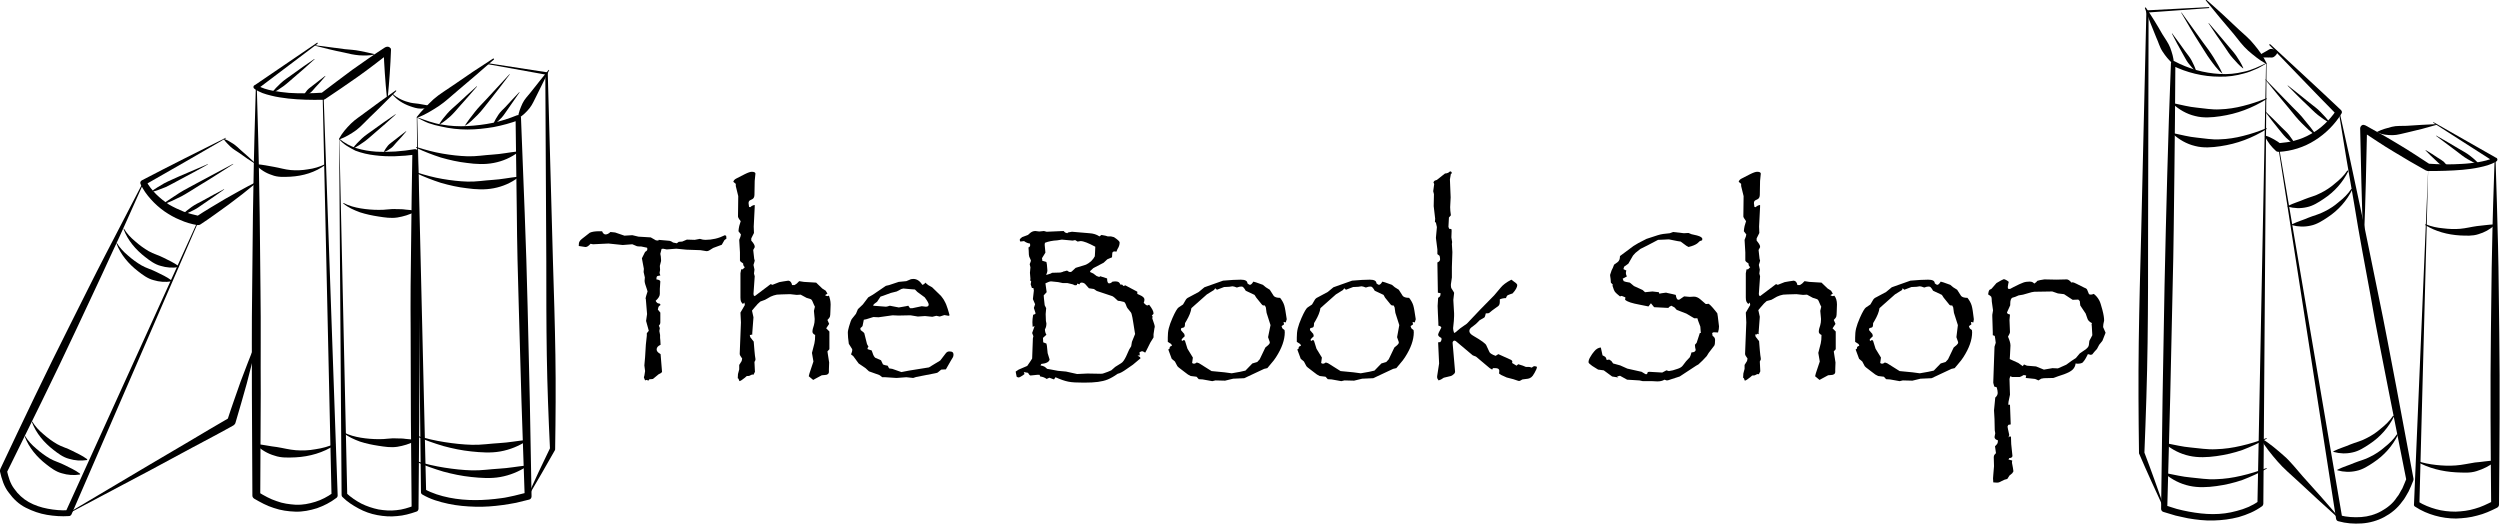 <?xml version="1.0" encoding="UTF-8"?>
<!-- Generator: Adobe Illustrator 25.1.0, SVG Export Plug-In . SVG Version: 6.00 Build 0)  -->
<svg xmlns="http://www.w3.org/2000/svg" xmlns:xlink="http://www.w3.org/1999/xlink" version="1.1" id="Layer_1" x="0px" y="0px" viewBox="0 0 1017.3 213.1" style="enable-background:new 0 0 1017.3 213.1;" xml:space="preserve">
<style type="text/css">
	.st0{fill:none;stroke:#000000;stroke-width:0.3;}
</style>
<g>
	<g>
		<g>
			<g>
				<g>
					<path d="M295.6,97.1l-0.8,0.6l-1.1,1.9l-3.5,1.3l-1.6,1c-0.3,0.2-0.7,0.3-1,0.3h-0.1l-2.5-0.4l-5.7-0.2l-4.1-0.4l-3.9,0.3       l-1.5-0.3l-0.6,0.1l-0.5,2l0.2,1.1l0.1,1.4v0.4l-0.5,2l0.1,1.6l-0.2,1.3l0.3,1c-0.7,0.1-1.1,0.2-1.3,0.3       c-0.2,0.2-0.3,0.6-0.3,1.3c1,0.1,1.5,0.4,1.6,0.8l-0.2,3.1v2c0,0.9-0.6,1.8-1.7,2.8c0.1,0.3,0.3,0.5,0.4,0.6       c0.1,0.2,0.3,0.3,0.5,0.4s0.5,0.1,0.8,0.2l0.3,0.5c-0.4,0.2-0.6,0.5-0.8,0.7c-0.1,0.2-0.2,0.6-0.3,1.2l1,1.2v2.1v1.9       c0,0.5-0.2,0.9-0.6,1.3l0.4,1l-0.2,1.2l0.3,1.6l0,1.2l0.1,1l0.1,1.8c-1.1,0.5-1.6,1.1-1.6,1.9c0,0.7,0.5,1.3,1.6,1.9l0.6,7.3       l-0.6,0.5l-0.8,0.4l-2.3,1.9l-0.8,0.1h-0.6l-0.5,0.6c-0.3-0.2-0.6-0.3-0.8-0.3l-0.5,0.2l-0.5-1.2c0.1-0.2,0.1-0.3,0.1-0.4       s0-0.2,0.1-0.3l0.3-1.9l-0.3-2.3l0.3-3.4l0.3-5l0.4-3.7v-1l0.8-1l-1.1-4l0.4-2.8l-0.3-3.6l-0.2-2.5l-0.1-0.1       c0-0.5,0.3-1.5,0.8-3l-0.3-1c-0.6-1.6-0.9-2.7-0.9-3.3v-0.1l0.1-1.3l-0.5-2.2l0.1-1.3l-0.6-3.2l-0.2-1.1l1.3-2.6       c0.6-0.3,0.9-0.7,0.9-1s0-0.5-0.1-0.7l-2.4-0.5h-0.8l-0.9-0.1l-1.9-0.8l-3.9,0.3l-5.8-0.6l-6.3,0.3l-1-0.2       c-0.7,0.8-1.4,1.3-1.9,1.3h-0.3l-1.3-0.2l-1.3-0.2c0-0.9,0.1-1.5,0.3-1.8c0.2-0.4,0.5-0.7,1-1.1l3.2-2.5       c0.9-0.4,2.1-0.6,3.8-0.6h1.2c0.3,0.8,0.8,1.3,1.4,1.3s1.3-0.3,2-1l1.9,0.2l3.8,1.3l3.2-0.2l2.5,0.6l5,0.3l2.1,1.2l1,0.1       l0.1-0.3l1.1,0.1c1.8,0.1,2.9,0.3,3.4,0.3c0.4,0.1,0.9,0.3,1.4,0.7l1.5,0.3l0.8-0.6l1.4-0.1l1.9-0.8l3.2,0.1l2.1-0.4       c0.9,0.3,1.6,0.4,2.2,0.4c2.8,0,5.4-0.6,8-1.9l0.5,0.3L295.6,97.1z"></path>
					<path d="M338,123.9l-0.1,2.9c0,1.1-0.1,1.8-0.2,2.1c-0.1,0.3-0.4,0.7-1,1.3l0.7,1.6l-1.2,1.8l1.3,1.3v7.2l-0.8,0.9l0.2,1.3       l0.5,3.2l-0.1,2.8v1c0,0.8-0.6,1.3-1.7,1.3l-1.2,0.1l-2.6,1.4l-0.9,0.5l-1.8-1.5l0.3-1.2l1.6-4.8l-0.6-3.5l1-3.9       c0.2-0.8,0.3-2,0.3-3.4c-0.7-0.3-1.1-0.8-1.1-1.3c0-0.7,0.2-1.6,0.6-2.7c0.2-0.7,0.3-1.5,0.3-2.3v-0.3l-0.3-3.2l0.4-1.7       l-0.4-0.8l-0.6-1.4c-0.2-0.5-0.5-0.8-0.8-0.9l-1.6-0.5l-2.4-1.3l-1.6,0.1l-2.7-0.3l-3.5,0.1l-1.9,0.1c-0.9,0.2-1.7,0.4-2.5,0.8       l-2.3,1.3l-1.9,0.7l-1.1,1l-1.4,1.6l-0.9,1.1l0.6,2.7l-0.5,6.6l0.1,0.5L306,136l-0.3,0.3h-0.6l0.2,0.9l1.3,1.7       c0.1,0,0.1,0,0.1,0.1l0.3,3.7l0.2,2l0.2,1.3v0.5l-0.4,0.8l0.2,4l-0.6,1.2l-0.4-0.1l-0.4,0.1l-0.8,0.4c-0.2,0.1-0.5,0.1-1.1,0.1       l-0.8,0.7c-1,0.8-1.7,1.3-2.2,1.4l-0.4-1l-0.3-0.2l0.1-1.7l0.5-1.9v-1.8l1-1.6l0.2-1c-0.7-0.9-1-1.5-1-1.9l0.5-12.8l-0.2-4       l1.8-3.1l-0.2-1l-0.6,0.6c-0.4-0.4-0.7-0.8-0.8-1.1c-0.1-0.3-0.2-0.8-0.2-1.5v-9.9l0.3-1.6h0.6l0.9-0.9       c-0.5-0.3-0.7-0.8-0.7-1.5c-0.7-0.4-1.2-0.8-1.3-1.2v-3.3l-0.3-5.1l0.5-1.3l0.2-0.9l-1-1.3l0.1-1l0.2-1.1l0.3-1l0.3-1       c-0.8-1-1.1-1.6-1.1-1.9l0.1-8.3l-1-4.1v-0.9l-1-0.8c0.1-0.5,0.5-1,1.1-1.3l3.5-1.8c1.4-0.7,2.3-1,2.9-1c0.9,0,1.4,0.2,1.5,0.7       l-0.3,3l-0.1,5.6c0,0.9-0.3,1.5-0.8,1.8l-1,0.5c-0.4,0.2-0.6,0.6-0.6,1.2c0,0.1,0.1,0.6,0.2,1.5l0.5,0.1       c0.5-0.5,1.1-0.8,1.8-0.9v0.8l-0.4,8l0.1,2.6l-1.1,2.2v0.9c1,1.1,1.4,1.9,1.4,2.4v0.3l-0.6,1.1v0.1l0.4,3.6l0.2,0.5l-0.1,0.6       l-0.4,1.3l0.4,1.9l-0.2,1.6l0.3,1.1l-0.5,7.2l0.1,0.6l0.4,0.3l6.5-4.9l0.7,0.3l2.8-1.1l1.7-0.3l2-0.3c0.8,0.1,1.3,0.7,1.5,1.8       h1l0.9-0.6l1-1l1.9,0.3l5,0.3l2.5,2.4l1.4,0.9l0.7,1.2l-1,0.6c0.5,0.3,0.8,0.4,1,0.4l0.6-0.2C337.6,121.1,338,122.4,338,123.9z       "></path>
					<path d="M388,144.3c0,0.4-0.1,0.7-0.2,1l-0.9,1.5l-2,3.5l-1.9,0.1l-1.2,1c-0.3,0.3-0.7,0.4-1.3,0.5l-7.7,1.5l-1.2,0.4l-2.8-0.3       l-4,0.3l-4.5-0.3h-1.3c-0.6-0.5-1-0.8-1.2-0.9l-4.2-1.5l-1.4-1.3l-2.8-1.9l-2.2-3l-0.9-0.7c0.3-0.7,0.5-1.3,0.5-1.9       c0-0.2-0.1-0.4-0.2-0.5l-1.2-1.9l-0.3-2.5l-0.1-2c0-0.7,0.2-1.5,0.5-2.6c0.5-1.7,0.9-2.8,1.2-3.1l1.6-2l0.8-1.9l2-1.9l2.2-2.9       l1.9-1.1l2.8-1.9l1.9-1.3l0.6-0.4l1.3-0.3l3.9-1.3l3.1-0.3l1.9-0.8l0.9-0.1c1.5,0,2.7,0.8,3.7,2.4c0.5-0.1,1-0.4,1.2-0.9l1.2,1       l1.6,0.9l3.6,3.5c0.5,0.6,0.8,1.1,1.1,1.5c0.2,0.4,0.5,0.9,0.7,1.3c0.2,0.5,0.5,1,0.6,1.5c0.2,0.5,0.5,1.4,0.8,2.5l0.3,1.1       l-0.4,0.2l-1.7-0.3l-1.9,0.6l-1.4-0.3l-1.6,0.4l-3-0.3l-2.9,0.2l-3-0.5l-4.9,0.1l-2.4-0.1l-5.7,0.8l-2.1-0.1l-2.9,0.9l-1,0.2       l-0.2,1c-0.1,0.7-0.2,1.2-0.3,1.5c-0.1,0.3-0.5,0.6-0.9,0.9l0.1,0.8c1,0.7,1.5,1.2,1.5,1.3l1.1,4.4l0.6,1.1       c-0.3,0.3-0.4,0.5-0.4,0.8c0,0.1,0.1,0.1,0.1,0.2l1.6,0.5l0.4,1.1c0.3,1,0.7,1.6,1.1,1.9l2.3,1l0.8,1.7       c0.4,0.2,1.1,0.4,1.9,0.5l0.6,1.1l1.3,0.2l3.7,1.3l3.1-0.6l8.1-1.3l1.8-1.1l2.8-1.7l2.3-3c0.4-0.5,0.9-0.7,1.4-0.7       C387.5,143,388,143.4,388,144.3z M377.9,123.9c0-0.5-0.5-1.4-1.6-2.9l-3-2.2l-1-1l-1.4-0.1l-3.3-0.3l-0.8,0.2l-1.9,1l-2.4,0.6       l-3,1.1l-1.2,0.4l-1.4,2.1c-0.9,0.6-1.3,1-1.4,1.1l-0.2,0.5l5.2,0.4l0.6-0.1l1-0.3l1,0.2l2.6,0.5h0.1l2.9-0.5l0.9-0.2l0.7,1h1       l3.8-0.8l1.6,0.2C377.6,124.8,377.9,124.5,377.9,123.9z"></path>
					<path d="M469.9,133c0,0.2,0,0.3-0.1,0.3l-0.4,2.7v1.3l-1.3,2.1l-1.6,3.2l-0.5,0.9c-0.6-0.4-1.1-0.6-1.3-0.6l-1,0.4l0.1,1.3       l-0.9,0.1l1,0.6l0.2,0.5l-3.1,2.6l-2.6,1.8c-1.4,1-2.6,1.7-3.6,1.9c-1.4,1-2.8,1.8-4,2.3c-1.2,0.5-2.6,0.8-4,1       c-1.4,0.2-3.4,0.3-5.7,0.3c-2.9,0-5-0.1-6.4-0.4c-1.5-0.3-3.2-0.9-5.2-1.8l-0.6,0.9l-1.9-0.7l-1.1,0.5c-0.8-0.6-1.7-0.9-2.6-1       l-0.3-0.7h-0.3h-0.5l-2.9,0.3c-0.3-0.1-0.6-0.4-1-1.1l-1.7-0.3l0.3,0.8l-0.8,0.6c-0.8,0.5-1.3,0.8-1.5,0.8       c-0.3,0-0.6-0.1-0.9-0.3l-0.3-1.5l-0.1-0.6l1.2-0.8l3.5-1.5l1.3-1.9l0.7-1.1l0.3-8.2l0.2-0.9l-0.5-1.3l1-2.8l-0.8,0.3l-0.1-1.9       c0-0.8,0.1-1.8,0.3-3l0.8-0.3l0.2-0.3l-0.7-2.2l0.5-1.5l-0.9-2.1l0.4-3.5l-0.2-1h-0.6l-0.5-1.5l0.2-1.2l-0.4-0.4l0.1-0.6       l-0.2-2.5l0.2-2.2l-0.3-1.3l0.3-0.8l0.2-0.6l-0.2-0.6c-0.2-0.4-0.4-0.8-0.5-1.1s-0.2-1.1-0.2-2.4l-0.1-1.3       c0.5-0.2,0.7-0.5,0.7-1l-0.1-0.6c-0.8-0.1-1.6-0.4-2.4-1l-1.5,0.2l-0.2-0.4H415v-0.6l0.9-0.8l2.4-0.9l0.9-0.8       c0.6-0.5,1.3-0.8,2.1-0.8l1.6,0.2l1.9-0.2l1.1,0.3l6.9-0.3l0.6,0.6l0.9,0.3l0.3-0.3l1.6-0.3l3.5,0.3l3.6,0.3       c1.6,0.1,2.9,0.5,4.1,1.3l0.8-0.6l1.6,0.3l1,0.3h1.3l1.2,0.3c1.5,1,2.3,1.7,2.3,2.2c0,0.9-0.3,1.8-0.9,2.7l-0.4,1l-0.7-0.1       c-0.7,0-1,0.3-1,0.9l-0.1,1.5l-1.9,0.8l-1.5,1.4l-4.2,2.2l-1.3,1.2v0.4l1.3,0.6l1.3,1l1.1,0.4l0.4-0.3l2.8,0.9       c0,1.4,0.3,2,0.8,2s0.9-0.2,1.4-0.7l1.1-0.1c0.6,0,1.1,0.1,1.4,0.3c0.3,0.2,0.5,0.5,0.7,1h0.7l0.6,0.6l0.7-0.3l4.9,2.6v0.9       l0.9,0.4c1.4,0.6,2,1.2,2,1.9c0,0.4-0.1,0.9-0.3,1.3c0.7,0.8,1.2,1.1,1.5,1.1l0.7-0.3c1.2,1.5,1.8,2.7,1.8,3.5       c0,0.2-0.2,0.5-0.7,0.9l0.3,0.3l-0.1,0.9C469.3,131,469.9,132.2,469.9,133z M461.9,135.9l-0.1-0.5l-0.6-3.8       c-0.3-1.9-0.5-3.1-0.7-3.7c-0.1-0.5-0.4-1-0.9-1.5c-0.8-0.9-1.1-1.4-1.1-1.5l-0.5-1.3l-0.5-0.7l-1.7-0.4l-0.9-0.1       c-1.2-1.2-2-1.8-2.3-1.9l-6.3-2.1l-1.2-0.8l-2-0.3l-1.5-1.7c-0.4-0.4-0.9-0.6-1.5-0.6c-0.4,0-0.7,0.2-0.8,0.7l-1-0.3l-0.1,0.6       l-0.8,0.1l-0.9-0.4l-2.1-0.5h-1.9l-1.9-0.4l-2.9-0.3c-0.5,0-1.3,0.3-2.3,0.8l0.5,3.6l-1.2,1.3l0.1,1.3c0.2,1.6,0.3,2.4,0.3,2.7       c0.1,0.2,0.3,0.6,0.6,1.2l-0.2,2.4l0.1,2.8l0.2,1c0,1-0.2,1.8-0.6,2.4c0,0.8,0.2,1.6,0.6,2.2l-1.4,1.3l0.1,1.8l1.3,0.5l0.2,0.9       l0.3,3l0.8,2.6c-0.2,1-1.4,1.6-3.4,1.8l-0.3,0.6c0.7,0.1,1.2,0.3,1.6,0.5c0.3,0.2,0.7,0.5,1.1,0.9l1.2,0.2l3.2,0.6l3.3,0.3       l4.5,1l4.2-0.2l5.5,0.1c0.5,0,1-0.1,1.4-0.3l1.4-0.5l1.4-0.6l1.6-1.4l2.4-1.5c0.7-0.4,1.3-1.3,2-2.7l1.3-2.9l0.8-1.3l0.3-1.8       L461.9,135.9z M445.7,100.4c-2.8-1.5-4.8-2.3-6-2.3l-1.2,0.2l-1-0.6l-1,0.2l-4.4-0.4l-1.9,0.3c-1.8,0.1-3.5,0.4-5,1l-0.1,0.8       l0.3,3.2l-1.3,2.1l-0.1,0.3l0.1,0.3v0.6l1.7,0.5l0.2,1c0.1,1.3,0.2,2.1,0.2,2.4c0,0.6-0.2,1.2-0.5,1.9c1-0.3,1.6-0.5,1.9-0.6       l0.5-0.3l3.4-0.1c0.1,0,0.2-0.1,0.3-0.1c0.1,0,0.2,0,0.4-0.1c0.2,0,0.3-0.1,0.5-0.2c0.2-0.1,0.3-0.1,0.4-0.1l1.1-0.3       c0.5,0.4,0.9,0.6,1.3,0.6c0.3,0,0.5-0.1,0.7-0.3l1.5-1.4l4.2-1.3c0.6-0.3,1.3-0.7,2.1-1.4c0.7-0.7,1.2-1.4,1.5-2       C445.5,103.4,445.7,102.2,445.7,100.4z"></path>
					<path d="M523.2,131.2l-0.9-0.2l0.2,1l-1,0.7c0.1,0.5,0.3,0.8,0.4,1c0.1,0.1,0.4,0.3,0.8,0.6l0.1,0.9c0,3.1-1.2,6.5-3.6,10.2       c-0.5,0.8-1.2,1.7-2,2.6c-0.8,0.9-1.3,1.5-1.5,1.8l-1.3,0.3l-8.1,3.8l-4.5,0.2l-3.3,0.8l-3.9-0.1l-1.3,0.3l-3.9-0.7l-1.6-0.1       l-0.9-1l-2.4-0.3l-1.1-0.6c-1-0.7-1.8-1.4-2.5-1.9c-0.7-0.5-1.1-0.8-1.3-1c-0.2-0.2-0.3-0.3-0.5-0.5l-1-1.9l-1.3-1.1l-1-2.7       l-0.4-1.1l0.5-0.3c0-0.4,0.1-0.7,0.2-0.8c0.1-0.1,0.4-0.3,0.8-0.4l-0.3-0.7l-1.4-0.9v-1.8c0-1.2,0.1-2.5,0.4-3.7       c0.3-1.2,0.8-2.6,1.5-4.2c1.1-2.5,2-4,2.5-4.3l1.8-1.2l1-1.7c0.3-0.6,0.8-1,1.3-1.2l4.1-2.2l2.3-1.9l2.8-1l4.8-1.7l4-0.3       l3.2-0.1c1.8,0,2.7,0.5,2.7,1.5c0.5,0.4,0.8,0.6,1,0.6c0.4,0,0.9-0.4,1.4-1.3l1.1,0.3l2.8,1l1.2,1l1.6,1l1.6,2.5       c0.4,0.5,1.3,0.8,2.6,0.8c0.8,1,1.4,2.1,1.7,3.1s0.6,2.9,1,5.6L523.2,131.2z M517,132.3l-1.6-5l-0.3-2.2l-0.4-0.8h-0.3       c-0.2,0-0.4,0-0.6-0.1c-0.1-0.1-0.3-0.2-0.5-0.5l-2.1-2.6l-0.7-1.1l-3.6-1.7c-0.3-0.6-0.6-1-0.9-1.3c-0.2-0.3-0.5-0.4-0.9-0.4       c-0.4,0-1,0.1-1.8,0.4c-0.8-0.3-1.4-0.5-1.8-0.5l-1.3,0.2l-2.1,0.1l-2.9,1.1l-0.7-0.6l-0.5,0.7l-2.9,1.8l-5.3,4.7l-1,0.9       c-0.2,1.5-0.9,3.2-2,5.1l-0.6,1v0.3c0,0.6-0.1,1.1-0.3,1.3c-0.2,0.2-0.6,0.3-1.2,0.4c-0.1,0.5-0.2,0.7-0.2,0.6       c0,0.1,0.1,0.1,0.1,0.2v0.1l1.3,1.5l0.2,0.9c-0.9,0.8-1.3,1.3-1.3,1.5l0.2,0.5c0.3-0.3,0.5-0.4,0.7-0.4c0.3,0,0.4,0.1,0.5,0.3       l1,3.2l2.2,3.6l-0.3,2.2c0.2,0.2,0.5,0.3,0.8,0.3s0.7-0.2,1.1-0.5l0.9,0.3l5.1,3.2l5.2,0.5l3,0.4l3.4-0.6l2.2-0.5l2.8-2.9       l2-0.6l1-1.1l2.3-4.8l1.2-1c0.4-0.4,0.6-0.7,0.6-1v-0.2l-0.7-2L517,132.3z"></path>
					<path d="M575.7,131.2l-0.9-0.2l0.2,1l-1,0.7c0.1,0.5,0.3,0.8,0.4,1c0.1,0.1,0.4,0.3,0.8,0.6l0.1,0.9c0,3.1-1.2,6.5-3.6,10.2       c-0.5,0.8-1.2,1.7-2,2.6c-0.8,0.9-1.3,1.5-1.5,1.8l-1.3,0.3l-8.1,3.8l-4.5,0.2l-3.3,0.8l-3.9-0.1l-1.3,0.3l-3.9-0.7l-1.6-0.1       l-0.9-1l-2.4-0.3l-1.1-0.6c-1-0.7-1.8-1.4-2.5-1.9s-1.1-0.8-1.3-1c-0.2-0.2-0.3-0.3-0.5-0.5l-1-1.9l-1.3-1.1l-1-2.7l-0.4-1.1       l0.5-0.3c0-0.4,0.1-0.7,0.2-0.8c0.1-0.1,0.4-0.3,0.8-0.4l-0.3-0.7l-1.4-0.9v-1.8c0-1.2,0.1-2.5,0.4-3.7       c0.3-1.2,0.8-2.6,1.5-4.2c1.1-2.5,2-4,2.5-4.3l1.8-1.2l1-1.7c0.3-0.6,0.8-1,1.3-1.2l4.1-2.2l2.3-1.9l2.8-1l4.8-1.7l4-0.3       l3.2-0.1c1.8,0,2.7,0.5,2.7,1.5c0.5,0.4,0.8,0.6,1,0.6c0.4,0,0.9-0.4,1.4-1.3l1.1,0.3l2.8,1l1.2,1l1.6,1l1.6,2.5       c0.4,0.5,1.3,0.8,2.6,0.8c0.8,1,1.4,2.1,1.7,3.1s0.6,2.9,1,5.6L575.7,131.2z M569.4,132.3l-1.6-5l-0.3-2.2l-0.4-0.8h-0.3       c-0.2,0-0.4,0-0.6-0.1c-0.1-0.1-0.3-0.2-0.5-0.5l-2.1-2.6L563,120l-3.6-1.7c-0.3-0.6-0.6-1-0.9-1.3c-0.2-0.3-0.5-0.4-0.9-0.4       s-1,0.1-1.8,0.4c-0.8-0.3-1.4-0.5-1.8-0.5l-1.3,0.2l-2.1,0.1l-2.9,1.1l-0.7-0.6l-0.5,0.7l-2.9,1.8l-5.3,4.7l-1,0.9       c-0.2,1.5-0.9,3.2-2,5.1l-0.6,1v0.3c0,0.6-0.1,1.1-0.3,1.3c-0.2,0.2-0.6,0.3-1.2,0.4c-0.1,0.5-0.2,0.7-0.2,0.6       c0,0.1,0.1,0.1,0.1,0.2v0.1l1.3,1.5l0.2,0.9c-0.9,0.8-1.3,1.3-1.3,1.5l0.2,0.5c0.3-0.3,0.5-0.4,0.7-0.4c0.3,0,0.4,0.1,0.5,0.3       l1,3.2l2.2,3.6l-0.3,2.2c0.2,0.2,0.5,0.3,0.8,0.3s0.7-0.2,1.1-0.5l0.9,0.3l5.1,3.2l5.2,0.5l3,0.4l3.4-0.6l2.2-0.5l2.8-2.9       l2-0.6l1-1.1l2.3-4.8l1.2-1c0.4-0.4,0.6-0.7,0.6-1v-0.2l-0.7-2L569.4,132.3z"></path>
					<path d="M625.4,149.4c0,0.4-0.3,1.2-1,2.4l-0.2,0.3c-0.6,1.2-1.4,1.8-2.4,2l-2.3,0.3l-0.9,0.5c-0.1,0.1-0.3,0.1-0.4,0.1       c-0.3,0-0.5,0-0.6-0.1l-1.8-0.6l-2.7-0.7l-2.2-1l-0.9-0.6l0.1-1.1c0-0.7-0.5-1.1-1.6-1.1h-1l-0.3,0.6l-1-0.6l-5.6-4.7l-1.3-0.5       l-6.9-5.8c-0.2-0.1-0.4-0.2-0.6-0.2c-0.2,0-0.3,0.1-0.5,0.3c-0.2,0.2-0.2,0.4-0.2,0.6v0.1l1,11.6c0,0.4-0.2,0.8-0.6,1.1       c-0.4,0.4-0.8,0.6-1.1,0.7l-2.9,0.7l-1.1,0.7l-1,0.4c-0.4-0.5-0.6-0.9-0.6-1.3v-0.4l0.8-5.2l-0.4-8.6l0.9-0.1       c0.3-0.4,0.5-0.8,0.5-1.1c0-0.1,0-0.3-0.1-0.6c-0.9-0.4-1.3-0.9-1.3-1.3c0-0.3,0.4-1.3,1.3-2.9c-0.1-0.4-0.4-0.6-1.2-0.8v-1       l-0.2-4.2l-0.1-2.8l0.2-3.3c0.4-0.2,0.7-0.5,0.8-0.7c0.1-0.2,0.2-0.6,0.2-1.2l-1.1-0.2l-0.2-12.3c0.7-0.3,1.1-0.7,1.1-1.3       c0-0.5-0.1-0.9-0.2-1.4l-0.9-0.7v-1.9l-0.6-4.7l0.4-4.4l-0.4-1.8l-0.4-0.3L584,89l-0.6-5.1l0.1-4.9l-0.3-1.2l0.4-2.9l-0.3-0.7       c0.2-0.3,0.3-0.6,0.4-0.6c0.1-0.1,0.4-0.2,1-0.4c0.1-0.1,0.9-0.7,2.4-1.9l0.9-0.7c0.4,0,0.8-0.1,1.3-0.3l0.8-0.6l0.6,0.3v0.7       h-0.3l-0.4,2.3l0.3,7.3l-0.2,4c0,0.9,0.1,2,0.3,3.3l-0.8,0.9l-0.2,3.8l0.3,0.8l0.9,0.1l0.1,0.7l-0.1,2.7l0.3,1.9l-0.1,0.8       l0.2,3.3l-0.2,6.1v4.1v0.1l-0.4,2.8v0.5c0,0.5,0.1,0.9,0.2,1.1l1,1.6c0,0.1,0,0.1,0.1,0.2c0,0,0,0.1,0,0.2l-0.3,2.6v0.4       l0.3,5.2v1.1l-0.1,2l-0.3,2.9v0.1c0,0.4,0.1,1,0.4,1.9l0.6-0.3l1.9-1.6l2.7-1.9l5.6-5.9l5.5-5.6l2.7-3.2c0.8-1,2.2-2.1,4.3-3.2       l1.2,0.9c0.8,0.5,1.2,1,1.2,1.3c0,0.8-0.6,2-1.9,3.4l-0.9,0.3c-0.6,0.2-1,0.4-1.2,0.5c-0.2,0.2-0.4,0.5-0.6,1.1       c-0.9,0-1.8,0.2-2.5,0.5v1c0,0.8-0.2,1.4-0.6,1.7l-2.6,1.9l-1.2,1l-0.6,0.1h-0.7c-0.2,1-0.4,1.5-0.6,1.7l-1.9,1.1l-1.5,1.5       l-1.4,1.1c-0.8,0.5-1.3,1.1-1.3,1.8c0,0.7,0.6,1.4,1.7,2c3.3,1.9,5,3.2,5.2,3.8l1.3,2.8c0.3,0.5,1.1,1,2.5,1.5l1.1-0.7l5.1,2.3       c0.4,0.2,0.6,0.5,0.6,0.8l-0.1,0.5l1.8,1.1l0.7-0.6l1.9,0.6l1.2,0.5h1.2c0.3,0,0.7,0.1,1.2,0.3c0.4-0.4,0.8-0.6,1.2-0.6       c0.3,0,0.5,0.1,0.6,0.2C625.4,149.1,625.4,149.2,625.4,149.4z"></path>
					<path d="M699.5,132.8c0,0.7-0.1,1.5-0.4,2.5l-1.8-0.1l-0.6,0.3l0.2,1.2c0.6,0.3,1,0.9,1,1.6c0,1.2-0.1,1.9-0.3,2.3l-2.3,3       l-0.8,1.3l-1.7,1.8l-1.7,1.6l-0.9,0.5l-6.7,4.4l-3.4,1.1c-0.8,0.3-1.4,0.5-1.9,0.5c-0.1,0-0.4-0.1-0.9-0.3       c-0.8,0.5-1.8,0.7-2.9,0.7l-2-0.1h-3.9l-1.4-0.3l-5-0.3l-2.9-1.6l-1.2,0.3l0.5,0.4l-1.3-0.2l-1.2-0.2l-3.4-2.5l-2.3-0.3       l-2.4-1.5c-1-0.7-1.5-1.2-1.5-1.5c0-0.6,0.2-1.3,0.7-2.1c0.5-0.9,1-1.6,1.6-2.3c0.8-1,1.7-1.5,2.7-1.6l0.7,3.2       c0.6,0.3,1,0.5,1.2,0.7c0.2,0.2,0.3,0.6,0.5,1.2l1-0.2l0.9,0.6l0.7,1l2.9,0.8l2.9,1.3l5.8,1.3c1,0.6,1.6,1,1.8,1       c0.4,0,0.6-0.3,0.7-0.9l0.6-0.1l5.3,0.3l1.7-0.9l1,0.3l1.6-0.3l1.9-0.6c1-0.3,1.8-0.8,2.2-1.4l1.3-1.7l1.5-1.6       c0.2-0.4,0.5-1.1,0.7-2c1.1,0,1.7-0.4,1.7-1.1l-0.2-0.9l-0.1-1.1l0.7-0.8l1.3-4h0.4l-0.2-2.6l-0.9-2.4l-0.3-1l-1.3,0l-3.2-1.9       l-3.9-1.5l-0.9-1l-1.3-0.7l-0.9,0.5l-0.3,0.4l-5.8-0.3l-1.3-1.6l-1,1.3l-1-0.2l-2.5-0.5c-1.6-0.3-2.9-0.6-3.8-0.9       c-0.9-0.3-1.6-0.6-2.2-1.1l0.1-1l-1.5-0.6c0,0-0.2,0.1-0.7,0.2c-1-0.8-1.7-1.4-2-1.8s-0.7-1.3-1.1-2.7l0.3-0.1l-0.9-1l-0.1-1.4       l-0.2-1.4v-0.4l0.6-1.8l0.5-1l0.5-1.3l1.4-1c0.7-0.5,1-1.3,1-2.5l0.8-0.6l4.7-3.5l2-1.2l3.3-1.7l4.6-1.5l1.1-0.3l1.1-0.2       l2.7-0.3l1.3-0.5l4.4,0.5l1.9-0.1l1.2,0.5l2.2,0.5c1.5,0.4,2.2,0.9,2.2,1.4c0,0.2,0,0.4-0.1,0.6c-0.6,0.2-0.9,0.3-0.9,0.3       l-1.1,1c-0.7,0.5-1.8,1-3.5,1.4l-0.9-0.5l-2.3-1.7l-1.3-0.2l-3.5-0.7l-2,0.1l-2.4,0.1l-4.2,2.2l-3,1.5l-2,1.6l-1,1.1l-1.9,3.3       l-1.7,1.2l-0.3,1l1.2,0.6c-0.1,0.3-0.2,0.6-0.2,1c0,0.3,0.1,0.8,0.4,1.4l-1.7,0.9l0.4,1l0.9,0.3l1.6,0.3l1.7,1.4l3.5,1.6l1,0.9       l3-0.3l2.6,0.3l0.2,0.6l1.1-0.2l1.5-0.2c0.3,0,0.5,0,0.6,0.1l2.3,0.5l1.2,0.3c0.2,1.4,0.6,2,1.1,2c0.1,0,0.1-0.1,0.2-0.1       c0,0,0.1,0,0.2,0l1.9-1.3l2.3,0.2l1.7-0.1c0.9,0,1.8,0.4,2.6,1.1l2.2,1.9h0.1c0,0,0.2,0,0.3,0c0.2,0,0.3,0,0.5-0.1h0.1       c0.4,0,1.4,1,3,3l0.7,0.9l0.2,1.2L699.5,132.8z"></path>
					<path d="M747.5,123.9l-0.1,2.9c0,1.1-0.1,1.8-0.2,2.1c-0.1,0.3-0.4,0.7-1,1.3l0.7,1.6l-1.2,1.8l1.3,1.3v7.2l-0.8,0.9l0.2,1.3       l0.5,3.2l-0.1,2.8v1c0,0.8-0.6,1.3-1.7,1.3l-1.2,0.1l-2.6,1.4l-0.9,0.5l-1.8-1.5l0.3-1.2l1.6-4.8l-0.6-3.5l1-3.9       c0.2-0.8,0.3-2,0.3-3.4c-0.7-0.3-1.1-0.8-1.1-1.3c0-0.7,0.2-1.6,0.6-2.7c0.2-0.7,0.3-1.5,0.3-2.3v-0.3l-0.3-3.2l0.4-1.7       l-0.4-0.8l-0.6-1.4c-0.2-0.5-0.5-0.8-0.8-0.9l-1.6-0.5l-2.4-1.3l-1.6,0.1l-2.7-0.3l-3.5,0.1l-1.9,0.1c-0.9,0.2-1.7,0.4-2.5,0.8       l-2.3,1.3l-1.9,0.5l-1.1,1l-1.4,1.6l-0.9,1.1l0.6,2.7l-0.5,6.6l0.1,0.5l-0.6-0.2l-0.3,0.3h-0.6l0.2,0.9l1.3,1.7       c0.1,0,0.1,0,0.1,0.1l0.3,3.7l0.2,2l0.2,1.3v0.5l-0.4,0.8l0.2,4l-0.6,1.2l-0.4-0.1l-0.4,0.1l-0.8,0.4c-0.2,0.1-0.5,0.1-1.1,0.1       l-0.8,0.7c-1,0.8-1.7,1.3-2.2,1.4l-0.4-1l-0.3-0.2l0.1-1.7l0.5-1.9v-1.6l1-1.6l0.2-1c-0.7-0.9-1-1.5-1-1.9l0.5-12.8l-0.2-4       l1.8-3.1l-0.2-1l-0.6,0.6c-0.4-0.4-0.7-0.8-0.8-1.1c-0.1-0.3-0.2-0.8-0.2-1.5v-9.9l0.3-1.6h0.6l0.9-0.9       c-0.5-0.3-0.7-0.8-0.7-1.5c-0.7-0.4-1.2-0.8-1.3-1.2v-3.3l-0.3-5.1l0.5-1.3l0.2-0.9l-1-1.3l0.1-1l0.2-1.1l0.3-1l0.3-1       c-0.7-1-1.1-1.6-1.1-1.9l0.1-8.3l-1-4.1v-0.9l-1-0.8c0.1-0.5,0.5-1,1.1-1.3l3.5-1.8c1.4-0.7,2.3-1,2.9-1c0.9,0,1.4,0.2,1.5,0.7       l-0.3,3l-0.1,5.6c0,0.9-0.3,1.5-0.8,1.8l-1,0.5c-0.4,0.2-0.6,0.6-0.6,1.2c0,0.1,0.1,0.6,0.2,1.5l0.5,0.1       c0.5-0.5,1.1-0.8,1.8-0.9v0.8l-0.4,8l0.1,2.6l-1.1,2.2v0.9c0.9,1.1,1.4,1.9,1.4,2.4v0.3l-0.6,1.1v0.1l0.4,3.6l0.2,0.5l-0.1,0.6       l-0.4,1.3l0.4,1.9l-0.2,1.6l0.3,1.1l-0.5,7.2l0.1,0.6l0.4,0.3l6.5-4.9l0.7,0.3l2.8-1.1l1.7-0.3l2-0.3c0.8,0.1,1.3,0.7,1.5,1.8       h1l0.9-0.6l1-1l1.9,0.3l5,0.3l2.5,2.4l1.4,0.9l0.7,1.2l-1,0.6c0.5,0.3,0.8,0.4,1,0.4l0.6-0.2       C747.1,121.1,747.5,122.4,747.5,123.9z"></path>
					<path d="M803,131.2l-1-0.2l0.2,1l-1,0.7c0.1,0.5,0.3,0.8,0.4,1c0.1,0.1,0.4,0.3,0.8,0.6l0.1,0.9c0,3.1-1.2,6.5-3.6,10.2       c-0.5,0.8-1.2,1.7-2,2.6c-0.8,0.9-1.3,1.5-1.5,1.8l-1.3,0.3l-8.1,3.8l-4.5,0.2l-3.3,0.8l-3.9-0.1l-1.3,0.3l-3.9-0.7l-1.6-0.1       l-0.9-1l-2.4-0.3l-1.1-0.6c-1-0.7-1.8-1.4-2.5-1.9s-1.1-0.8-1.3-1c-0.2-0.2-0.3-0.3-0.5-0.5l-1-1.9l-1.3-1.1l-1-2.7l-0.4-1.1       l0.5-0.3c0-0.4,0.1-0.7,0.2-0.8c0.1-0.1,0.4-0.3,0.8-0.4l-0.3-0.7l-1.4-0.9v-1.8c0-1.2,0.1-2.5,0.4-3.7       c0.3-1.2,0.8-2.6,1.5-4.2c1.1-2.5,2-4,2.5-4.3l1.8-1.2l1-1.7c0.3-0.6,0.8-1,1.3-1.2l4.1-2.2l2.3-1.9l2.8-1l4.8-1.7l4-0.3       l3.2-0.1c1.8,0,2.7,0.5,2.7,1.5c0.5,0.4,0.8,0.6,1,0.6c0.4,0,0.9-0.4,1.4-1.3l1.1,0.3l2.8,1l1.2,1l1.6,1l1.6,2.5       c0.4,0.5,1.3,0.8,2.6,0.8c0.8,1,1.4,2.1,1.7,3.1s0.6,2.9,0.9,5.6L803,131.2z M796.7,132.3l-1.6-5l-0.3-2.2l-0.4-0.8h-0.3       c-0.2,0-0.4,0-0.6-0.1c-0.2-0.1-0.3-0.2-0.5-0.5l-2.1-2.6l-0.7-1.1l-3.6-1.7c-0.3-0.6-0.6-1-0.9-1.3c-0.2-0.3-0.5-0.4-0.9-0.4       c-0.4,0-1,0.1-1.8,0.4c-0.8-0.3-1.4-0.5-1.8-0.5l-1.3,0.2l-2.1,0.1l-2.9,1.1l-0.7-0.6L774,118l-2.9,1.8l-5.3,4.7l-1,0.9       c-0.2,1.5-0.9,3.2-2,5.1l-0.6,1v0.3c0,0.6-0.1,1.1-0.3,1.3c-0.2,0.2-0.6,0.3-1.2,0.4c-0.1,0.5-0.2,0.7-0.2,0.6       c0,0.1,0.1,0.1,0.1,0.2v0.1l1.3,1.5l0.2,0.9c-0.9,0.8-1.3,1.3-1.3,1.5l0.2,0.5c0.3-0.3,0.5-0.4,0.7-0.4c0.3,0,0.4,0.1,0.5,0.3       l1,3.2l2.2,3.6l-0.3,2.2c0.2,0.2,0.5,0.3,0.8,0.3c0.3,0,0.7-0.2,1.1-0.5l0.9,0.3l5.1,3.2l5.2,0.5l3,0.4l3.4-0.6l2.3-0.5       l2.8-2.9l2-0.6l1-1.1l2.3-4.8l1.2-1c0.4-0.4,0.6-0.7,0.6-1v-0.2l-0.7-2L796.7,132.3z"></path>
					<path d="M856.8,135.4l-0.9,2.3l-0.4,1l-1.3,1.6l-0.9,1.7l-1.1,1.2l-0.8,1l-0.6,0.2l-1.2-0.3l-0.4,0.8c-0.7,1.4-1.3,2.2-1.7,2.6       c-0.4,0.3-1.1,0.5-2.1,0.5h-0.1l-0.7-0.1c-0.1,1-0.5,1.8-1.2,2.5c-0.7,0.7-1.9,1.3-3.5,1.9l-2.4,0.8l-1.9,0.7l-3.9,0.1       l-1.1,0.2l-1.1,0.7c-0.6-0.3-1.1-0.5-1.4-0.6c-0.3,0-1.2-0.1-2.8-0.3l-1-0.1l0.2-1l-1-0.2l-0.9,0.5l-0.7,0.3h-1.2h-1.9       l-0.8-0.3l-0.3,1.1l0.2,6.4l-0.6,2.9l-0.1,1.2h0.7l0.3,8l-1,0.2l-0.3,0.7l0.2,1.1l0.5,2.3l-0.3,1l0.6-0.5l0.4,0.3l0.1,2.9       l0.3,2.9l0.2,1.9c0,0.5-0.4,0.9-1.3,0.9l-0.3,0.6l1.5,0.4l-0.1,0.9l0.4,2.1l0.2,1.4l-0.5,0.8l-1.1,0.9l-0.9,1.4l-1.1,0.3       l-2.3,1.1l-0.7,0.1l-1.6-0.1l-0.1-1.6l0.1-1.4l0.3-3.6l-0.1-3.6c0-0.4,0.1-0.7,0.2-0.9c0.1-0.2,0.4-0.5,0.7-0.8l-0.4-2.8       c0.5-0.5,0.9-0.9,1-1.2c0.1-0.2,0.2-0.6,0.2-1.2c-0.5-0.2-0.8-0.3-1-0.5c-0.2-0.2-0.3-0.4-0.4-0.8l0.3-1.6l-0.2-1.2l-0.1-4.6       l-0.2-3.5l0.4-4.1l0.1-1.1c0.7-0.6,1-1.3,1-1.9c0-0.5-0.1-1.3-0.4-2.3l-1-0.3l-0.4-1.5v-0.3l0.5-14.4l0.5-1.6l-0.2-1.6       l-0.2-1.2l-0.8-0.3v-1.2l-0.2-6.4v-0.7l0.3-1.8l-0.5-3.6c0-1-0.1-1.6-0.2-1.9c-0.1-0.2-0.6-0.6-1.3-1c0.1-0.9,0.3-1.5,0.5-1.8       l0.9-0.5l2-2.3l1.9-1.1l1.1-0.5c0.5,0.1,1.2,0.4,2,1.1l-0.2,0.8l-0.2,1.3l0.1,0.7l0.8,0.1l1.5-0.8c1.8-0.9,3-1.5,3.9-1.8       c0.8-0.3,1.7-0.4,2.6-0.4c0.5,0,0.9,0.1,1.1,0.2c0.2,0.1,0.5,0.3,0.8,0.6l0.8-0.6l0.4-0.5l1.1-0.3l1.8-0.3l4.9,0.1l4.2-0.1       c0.5,0,1.2,0.4,1.9,1.3c0.1,0,0.2-0.1,0.3-0.1s0.2,0,0.3,0c0.2,0,0.7,0.2,1.5,0.6l3.2,1.6c0.6,0.2,1,0.5,1.1,0.8l0.7,1.7       c0.1,0.2,0.4,0.3,0.8,0.3c0.3,0,0.7-0.1,1.2-0.3c0.9,0.7,1.6,1.5,2.2,2.6c0.4,0.7,0.8,2,1.3,3.9c0.5,1.9,0.7,3.3,0.7,4.2v0.2       l-0.3,1.4l-0.1,1.2L856.8,135.4z M851.3,131.5c-1.1-0.5-1.7-1.2-1.9-1.9l-0.7-2l-2.2-3.3l-0.2-1.8l-0.6-0.6l-2.3,0.1l-3.5-2.3       l-2.5-0.3l-2.3-0.8l-6.2,0.1h-1l-1.2,0.2l-3.5,1l-1.8,0.3l-1.4,0.6l-1,0.3c-0.7,0.2-1,1.1-1,2.6v0.5c-0.8,1.8-1.3,2.8-1.3,2.9       c0,0.2,0,0.3,0.1,0.3l0.2,0.3l0.9,0.3l-0.2,2.2l0.2,4.9c0,0.4-0.3,1-0.8,1.9c0.6,1.4,1,2.6,1,3.6l-0.2,4l-0.1,1.5l1.3,0.6       l2.2,1l1.8,1.3l0.5-0.7l1.2,0.5l3.7,0.3l3.2,1.3l3.5-0.6l2.2,0.1l1.6-0.7l1.8-0.8l2.2-1.6l1.7-1.1l1.6-1.9l1.9-1.3       c1.1-0.7,1.7-1.4,1.8-2.1l0.2-1.7l1.1-2.1c0-0.1,0.1-0.1,0.1-0.2v-0.1l-0.2-3.5l-0.1-1L851.3,131.5z"></path>
				</g>
				<g>
					<path d="M923.9,18.1c9.6,8.9,19.2,17.7,28.7,26.7c0.4,0.4,0.5,1,0.2,1.4c-1.4,2.3-3,4.3-4.8,6.1c-1.8,1.8-3.9,3.5-6,4.8       c-4.4,2.8-9.5,4.4-14.7,4.7l0,0c-0.5,0-0.9-0.1-1.2-0.4c-0.9-0.8-1.7-1.7-2.5-2.7c-0.7-1-1.4-2-2-3.2c0-0.1,0-0.2,0.1-0.3h0.1       c1.3,0.3,2.4,0.9,3.5,1.5c1.1,0.6,2.1,1.3,3,2l-1.3-0.4c2.3-0.3,4.7-0.4,6.8-1.1c2.3-0.6,4.5-1.5,6.4-2.6       c2.1-1.1,4-2.5,5.7-4.1c1.7-1.6,3.4-3.5,4.6-5.4l0.2,1.4c-9.2-9.3-18.2-18.8-27.3-28.2c-0.1-0.1-0.1-0.2,0-0.2       C923.7,18,923.9,18,923.9,18.1z"></path>
				</g>
				<g>
					<path d="M955.6,69.6c-2.2,4.5-5.6,8.4-10,11.3c-2.1,1.4-4.4,2.9-6.9,3.4c-2.6,0.6-5.2,0.5-7.7-0.2c-0.1,0-0.2-0.1-0.1-0.2       c0-0.1,0.1-0.1,0.1-0.1c2.4-1.2,4.7-1.8,6.7-2.7c2.2-0.9,4.5-1.4,6.5-2.5c2.1-1,4.2-2.4,5.9-3.9c1.9-1.5,3.7-3.2,5-5.2       c0.1-0.1,0.2-0.1,0.2-0.1C955.6,69.4,955.7,69.5,955.6,69.6z"></path>
				</g>
				<g>
					<path d="M957.2,77.1c-2.2,4.5-5.6,8.4-10,11.3c-2.1,1.4-4.4,2.9-6.9,3.4c-2.6,0.6-5.2,0.5-7.7-0.2c-0.1,0-0.2-0.1-0.1-0.2       c0-0.1,0.1-0.1,0.1-0.1c2.4-1.2,4.7-1.8,6.7-2.7c2.2-0.9,4.5-1.4,6.5-2.5c2.1-1,4.2-2.4,5.9-3.9c1.9-1.5,3.7-3.2,5-5.2       c0.1-0.1,0.2-0.1,0.2-0.1C957.2,76.9,957.2,77,957.2,77.1z"></path>
				</g>
				<g>
					<path d="M974.2,169.4c-2.2,4.5-5.6,8.4-10,11.3c-2.1,1.4-4.4,2.9-6.9,3.4c-2.6,0.6-5.2,0.5-7.7-0.2c-0.1,0-0.2-0.1-0.1-0.2       c0-0.1,0.1-0.1,0.1-0.1c2.4-1.2,4.7-1.8,6.7-2.7c2.2-0.9,4.5-1.4,6.5-2.5c2.1-1,4.2-2.4,5.9-3.9c1.9-1.5,3.7-3.2,5-5.2       c0.1-0.1,0.2-0.1,0.2-0.1C974.2,169.2,974.2,169.3,974.2,169.4z"></path>
				</g>
				<g>
					<path d="M975.8,176.9c-2.2,4.5-5.6,8.4-10,11.3c-2.1,1.4-4.4,2.9-6.9,3.4c-2.6,0.6-5.2,0.5-7.7-0.2c-0.1,0-0.2-0.1-0.1-0.2       c0-0.1,0.1-0.1,0.1-0.1c2.4-1.2,4.7-1.8,6.7-2.7c2.2-0.9,4.5-1.4,6.5-2.5c2.1-1,4.2-2.4,5.9-3.9c1.9-1.5,3.7-3.2,5-5.2       c0.1-0.1,0.2-0.1,0.2-0.1C975.8,176.8,975.8,176.9,975.8,176.9z"></path>
				</g>
				<g>
					<path d="M918.7,22.9c1.2-0.8,2.4-1.5,3.7-2.2c0.6-0.3,1.2-0.9,1.9-0.8s1.5,0.3,2.4,1c0.1,0.1,0.1,0.2,0.1,0.3       c-0.4,1.1-1,1.6-1.6,2c-0.6,0.4-1.4,0.1-2.1,0.2c-1.4,0-2.8,0-4.3-0.2C918.7,23.2,918.6,23.1,918.7,22.9       C918.6,23,918.7,22.9,918.7,22.9z"></path>
				</g>
				<g>
					<path d="M927.4,60l25.7,150.7l-0.9-1c2.7,0.7,5.7,0.9,8.6,0.7c2.9-0.2,5.7-1,8.2-2.4c2.5-1.4,4.8-3.2,6.3-5.6       c1-1.1,1.5-2.5,2.3-3.7c0.6-1.3,1.1-2.7,1.7-4.1l-0.1,0.8l-7.4-37.3c-2.4-12.5-5-24.9-7.1-37.4c-2.3-12.5-4.7-25-6.7-37.5       c-2.2-12.5-4.3-25-6.3-37.6c0-0.1,0-0.2,0.1-0.2s0.2,0,0.2,0.1c2.8,12.4,5.5,24.8,8.1,37.2c2.7,12.4,5.1,24.8,7.7,37.3       c2.6,12.4,4.9,24.9,7.3,37.4l7,37.4v0.1c0,0.2,0,0.5-0.1,0.7c-0.6,1.5-1.2,3-1.9,4.4c-0.9,1.4-1.5,2.9-2.6,4.1       c-1.9,2.7-4.5,4.8-7.3,6.3s-6,2.4-9.2,2.6c-3.2,0.2-6.3,0-9.5-0.9c-0.5-0.1-0.8-0.5-0.9-1l0,0L927.1,60c0-0.1,0-0.2,0.1-0.2       C927.3,59.9,927.4,59.9,927.4,60z"></path>
				</g>
				<g>
					<path d="M951.8,211.1c-5.6-5.1-11.3-10.2-16.8-15.4c-2.8-2.6-5.7-5-8.2-7.9c-2.5-2.9-5-5.9-6.9-9.2c-0.1-0.1,0-0.2,0.1-0.2       c0.1,0,0.1,0,0.2,0c3.4,2,6.2,4.5,9.1,7s5.2,5.6,7.7,8.4c5.1,5.6,10.2,11.4,15.1,17.1c0.1,0.1,0.1,0.2,0,0.2       C952,211.2,951.9,211.2,951.8,211.1z"></path>
				</g>
				<g>
					<path d="M948,50c-1.8-0.9-3.3-2.1-4.8-3.2c-1.5-1.2-2.8-2.6-4.2-3.9c-2.8-2.6-5.4-5.3-8.1-8v-0.1h0.1c3,2.3,5.9,4.7,8.9,7.1       c1.5,1.2,3.1,2.3,4.4,3.7C945.6,47,947,48.3,948,50C948.1,49.9,948.1,49.9,948,50C948.1,50,948,50,948,50z"></path>
				</g>
				<g>
					<path d="M942.6,55.1c-2.5-1.3-4.1-3.2-6-5c-1.8-1.8-3.4-3.8-5-5.8c-3.3-3.9-6.5-7.9-9.8-11.9v-0.1h0.1l10.7,11       c1.8,1.8,3.7,3.6,5.2,5.6c1.6,1.9,3.3,4,4.7,6L942.6,55.1L942.6,55.1L942.6,55.1z"></path>
				</g>
				<g>
					<path d="M934,59c-1.4-0.8-2.5-1.8-3.7-2.9c-1.1-1.1-2-2.3-3-3.5c-1.9-2.4-3.8-4.7-5.6-7.2v-0.1h0.1c2.2,2.1,4.4,4.2,6.5,6.4       c1.1,1.1,2.3,2.1,3.2,3.3c0.9,1.2,1.8,2.4,2.5,3.9C934.1,58.9,934.1,59,934,59L934,59z"></path>
				</g>
				<g>
					<path d="M990.4,49.8l25.3,14.4h0.1c0.4,0.2,0.6,0.8,0.3,1.2c-0.1,0.1-0.2,0.2-0.3,0.3c-2.4,1.4-4.6,1.9-6.9,2.4       c-2.3,0.5-4.7,0.8-6.9,1c-4.7,0.4-9.3,0.5-14,0.5c-0.2,0-0.5-0.1-0.7-0.2h-0.1c-4.5-2.5-8.8-5-13.2-7.7       c-4.4-2.6-8.6-5.5-12.9-8.3l2.1-1.2c-0.3,14.5-0.6,29.1-1.2,43.6c0,0.1-0.1,0.2-0.2,0.2s-0.2-0.1-0.2-0.2       c-0.6-14.5-0.9-29.1-1.2-43.6c0-0.7,0.6-1.4,1.3-1.4c0.2,0,0.5,0.1,0.7,0.2h0.1c4.5,2.5,8.9,4.9,13.3,7.6       c4.4,2.6,8.6,5.4,12.9,8.2l-0.7-0.2c4.6,0.3,9.1,0.4,13.7,0.1c2.3-0.1,4.6-0.4,6.7-0.7c2.2-0.4,4.6-0.9,6.2-1.8l0.1,1.5       L990.2,50c-0.1-0.1-0.1-0.2-0.1-0.2C990.2,49.7,990.3,49.7,990.4,49.8z"></path>
				</g>
				<g>
					<path d="M988.1,68.2l-3.6,137l-0.5-1.1c2.2,1.4,4.8,2.4,7.3,3.1s5.2,1,7.9,1c2.7-0.1,5.3-0.4,7.9-1.2c2.6-0.7,5-1.9,7.4-3.1       l-0.8,1.3c-0.2-23.4-0.4-46.7-0.1-70.1c0.2-11.7,0.2-23.4,0.5-35c0.2-11.7,0.6-23.4,1-35c0-0.1,0.1-0.2,0.2-0.2       c0.1,0,0.2,0.1,0.2,0.2c0.4,11.7,0.7,23.4,1,35c0.3,11.7,0.3,23.4,0.5,35c0.3,23.4,0.1,46.7-0.1,70.1v0.1c0,0.6-0.3,1-0.8,1.3       c-2.6,1.3-5.2,2.5-8.1,3.2c-2.8,0.8-5.7,1.1-8.6,1.2c-2.9,0-5.8-0.4-8.6-1.2c-2.8-0.8-5.4-1.9-8-3.6c-0.4-0.2-0.6-0.6-0.5-1       l0,0L988.1,68.2c0-0.1,0.1-0.2,0.2-0.2C988,68,988.1,68.1,988.1,68.2z"></path>
				</g>
				<g>
					<path d="M983.4,187.5c2.6,0.9,5.2,1.4,7.9,1.7c2.7,0.3,5.3,0.4,8,0.2c2.7-0.2,5.2-0.8,7.8-1.2c2.7-0.2,5.2-0.7,8.1-0.8       c0.1,0,0.2,0.1,0.2,0.2s0,0.1-0.1,0.2c-2.2,1.8-4.9,3.1-7.5,3.9c-2.8,0.9-5.6,0.6-8.4,0.5c-5.6-0.3-11.2-1.7-16-4.4       c-0.1,0-0.1-0.2-0.1-0.2C983.2,187.5,983.3,187.5,983.4,187.5z"></path>
				</g>
				<g>
					<path d="M987.2,91.3c2.2,0.9,4.6,1.4,6.9,1.6c2.4,0.3,4.7,0.4,7,0.2c2.3-0.2,4.6-0.8,6.8-1.1c2.3-0.2,4.6-0.6,7.1-0.7       c0.1,0,0.2,0.1,0.2,0.2s0,0.1-0.1,0.1c-1.9,1.8-4.2,3-6.6,3.7c-2.4,0.8-5,0.6-7.5,0.5c-5-0.3-9.9-1.6-14.1-4.2       c-0.1-0.1-0.1-0.2-0.1-0.2C987,91.3,987.1,91.3,987.2,91.3z"></path>
				</g>
				<g>
					<path d="M991.5,50.8c-4,1.2-7.9,2.2-11.9,3.1c-2,0.4-4,1.1-6,1.1c-2.1,0-4.2-0.2-6.2-1.1c-0.1,0-0.1-0.2-0.1-0.2l0.1-0.1       c2-1,4-1.5,5.9-2s4.1-0.3,6-0.4c4.1-0.3,8.1-0.5,12.3-0.7c0.1,0,0.2,0.1,0.2,0.2C991.6,50.7,991.6,50.8,991.5,50.8z"></path>
				</g>
				<g>
					<path d="M1008.7,67.1c-1.6-0.7-3.2-1.5-4.7-2.4c-1.5-0.9-2.9-2-4.3-3.1c-2.8-2.1-5.6-4.2-8.4-6.3v-0.1h0.1       c3.1,1.7,6,3.5,9.1,5.3c1.5,0.9,3.1,1.7,4.5,2.8c1.4,1.1,2.8,2.2,3.9,3.7v0.1C1008.8,67.2,1008.8,67.2,1008.7,67.1L1008.7,67.1       z"></path>
				</g>
				<g>
					<path d="M996,68.3c-1.1-0.2-1.9-0.7-2.7-1.2c-0.8-0.5-1.5-1.2-2.2-1.9c-1.4-1.3-2.8-2.6-4.1-4v-0.1h0.1c1.7,1,3.3,2,4.9,3.1       c0.8,0.5,1.7,1,2.4,1.6c0.7,0.7,1.3,1.4,1.8,2.4C996.1,68.2,996.1,68.3,996,68.3L996,68.3z"></path>
				</g>
				<g>
					<g>
						<path d="M912.7,27.8c-1.6-1.2-2.8-2.7-4.1-4.1s-2.3-3.1-3.4-4.7c-2.2-3.1-4.4-6.3-6.5-9.5V9.4h0.1c2.5,2.9,5,5.8,7.4,8.7        c1.2,1.5,2.6,2.9,3.7,4.5s2.1,3.2,2.9,5C912.9,27.8,912.8,27.8,912.7,27.8C912.8,27.9,912.7,27.8,912.7,27.8z"></path>
					</g>
					<g>
						<path d="M904.4,30c-2.2-1.7-3.5-3.7-5-5.7c-1.5-2-2.7-4.2-4.1-6.3c-2.7-4.2-5.2-8.5-7.7-12.8V5.1h0.1l8.7,12.1        c1.5,2,3,4,4.3,6.1s2.6,4.3,3.6,6.5L904.4,30L904.4,30L904.4,30z"></path>
					</g>
					<g>
						<path d="M893.5,29c-1.2-1-2.1-2.2-3.1-3.4c-0.9-1.2-1.5-2.6-2.3-3.9c-1.5-2.6-2.9-5.3-4.3-8v-0.1h0.1c1.8,2.4,3.6,4.9,5.3,7.3        c0.9,1.2,1.9,2.4,2.6,3.7c0.7,1.4,1.4,2.7,1.8,4.2C893.7,28.9,893.6,29,893.5,29C893.6,29,893.5,29,893.5,29z"></path>
					</g>
					<g>
						<path d="M922.3,25.6L921,204.9v0.1c0,0.3-0.2,0.7-0.4,0.9c-3,2.2-6.2,3.5-9.6,4.5c-3.4,0.9-6.8,1.3-10.3,1.4        s-6.9-0.3-10.4-0.9c-1.7-0.3-3.4-0.8-5-1.1l-5-1.5c-0.6-0.2-0.9-0.7-0.9-1.3v-0.1l0.6-45.3l0.8-45.3        c0.3-15.1,0.7-30.2,1.1-45.3c0.4-15.1,0.9-30.2,1.5-45.3c0-0.5,0.5-1,1-0.9c0.2,0,0.3,0,0.4,0.1c2.8,1.5,5.8,2.7,8.9,3.6        c3.2,0.9,6.3,1.4,9.6,1.6s6.5-0.1,9.7-0.9C916.1,28.6,919.2,27.1,922.3,25.6z M922.1,25.9c-1.5,0.8-2.7,1.7-4.3,2.3        c-1.5,0.7-3.1,1.3-4.7,1.7c-3.2,0.9-6.5,1.4-9.9,1.3c-3.4,0-6.7-0.4-10-1.2c-3.3-0.8-6.4-1.9-9.5-3.5l1.5-0.8        c-0.1,15.1-0.2,30.2-0.4,45.3c-0.2,15.1-0.3,30.2-0.7,45.3l-1,45.3l-1.2,45.3l-0.9-1.3l4.8,1.5c1.6,0.4,3.2,0.8,4.9,1.1        c3.3,0.6,6.5,1,9.8,1c3.3,0,6.5-0.4,9.7-1.3c3.2-0.8,6.3-2.1,8.8-3.9l-0.4,0.9L922.1,25.9z"></path>
					</g>
					<g>
						<path d="M897.9,0c4.5,3.9,8.8,7.9,13.1,12c2.2,2,4.5,3.9,6.3,6.2c1.9,2.3,3.7,4.7,5,7.5c0,0.1,0,0.2-0.1,0.2        c-0.1,0-0.1,0-0.2,0c-2.7-1.5-5-3.4-7.2-5.3c-2.2-2-4-4.4-5.8-6.7c-3.9-4.5-7.6-9-11.4-13.7c-0.1-0.1,0-0.2,0-0.2        C897.7,0,897.8,0,897.9,0z"></path>
					</g>
					<g>
						<path d="M873.2,3.1c2.4,3.5,4.6,7.1,6.7,10.8c1.1,1.8,2.4,3.5,3.2,5.5c0.7,2,1.4,4,1.5,6.4c0,0.1-0.1,0.2-0.2,0.2h-0.1        c-1.8-1.5-3.1-3.2-4.3-5s-1.7-3.9-2.6-5.8c-1.6-3.9-3.2-7.9-4.6-11.9c0-0.1,0-0.2,0.1-0.2C873,3,873.1,3,873.2,3.1z"></path>
					</g>
					<g>
						<path d="M922.2,40.4c-2.7,1.7-5.7,3.2-8.9,4.4c-3.2,1.2-6.4,2-9.8,2.5c-3.4,0.5-6.9,0.8-10.3-0.1c-3.4-0.8-6.5-2.6-9-4.9        c-0.1-0.1-0.1-0.2,0-0.3c0,0,0.1-0.1,0.2,0c3.4,0.7,6.3,1.5,9.5,1.8c3.1,0.3,6.2,0.9,9.4,0.7c3.2-0.1,6.4-0.6,9.5-1.4        c3.2-0.8,6.2-1.8,9.4-3.1c0.1,0,0.2,0,0.2,0.1S922.4,40.2,922.2,40.4L922.2,40.4z"></path>
					</g>
					<g>
						<path d="M922.2,52.6c-2.7,1.7-5.7,3.2-8.9,4.4c-3.2,1.2-6.4,2-9.8,2.5c-3.4,0.5-6.9,0.8-10.3-0.1c-3.4-0.8-6.5-2.6-9-4.9        c-0.1-0.1-0.1-0.2,0-0.3c0,0,0.1-0.1,0.2,0c3.4,0.7,6.3,1.5,9.5,1.8c3.1,0.3,6.2,0.9,9.4,0.7c3.2-0.1,6.4-0.6,9.5-1.4        c3.2-0.8,6.2-1.8,9.4-3.1c0.1,0,0.2,0,0.2,0.1S922.4,52.4,922.2,52.6L922.2,52.6z"></path>
					</g>
					<g>
						<path d="M922.2,178.6c-3,1.7-6.3,3.2-9.7,4.5c-3.5,1.2-6.9,2-10.6,2.5c-3.6,0.5-7.4,0.7-11-0.1c-3.7-0.8-7-2.5-9.9-4.9        c-0.1-0.1-0.1-0.2,0-0.2c0,0,0.1-0.1,0.2-0.1c3.7,0.7,6.8,1.5,10.3,1.8c3.4,0.3,6.7,0.9,10.2,0.7c3.5-0.1,6.9-0.6,10.3-1.4        c3.5-0.8,6.7-1.8,10.2-3.1c0.1,0,0.2,0,0.2,0.1S922.4,178.6,922.2,178.6L922.2,178.6z"></path>
					</g>
					<g>
						<path d="M922.2,190.8c-3,1.7-6.3,3.2-9.7,4.5c-3.5,1.2-6.9,2-10.6,2.5c-3.6,0.5-7.4,0.7-11-0.1c-3.7-0.8-7-2.5-9.9-4.9        c-0.1-0.1-0.1-0.2,0-0.2c0,0,0.1-0.1,0.2-0.1c3.7,0.7,6.8,1.5,10.3,1.8c3.4,0.3,6.7,0.9,10.2,0.7c3.5-0.1,6.9-0.6,10.3-1.4        c3.5-0.8,6.7-1.8,10.2-3.1c0.1,0,0.2,0,0.2,0.1S922.4,190.8,922.2,190.8L922.2,190.8z"></path>
					</g>
					<g>
						<path d="M898.8,3.3l-24.9,1.8l0.4-0.4l-0.2,89.8c0,15,0,29.9-0.2,44.9c-0.2,15-0.7,29.9-1.3,44.9l-0.1-0.4        c2.9,7.6,5.6,15.2,8.3,22.9c0,0.1,0,0.2-0.1,0.2c-0.1,0-0.2,0-0.2-0.1c-3.4-7.4-6.8-14.7-10-22.2c-0.1-0.1-0.1-0.2-0.1-0.4        v-0.1c-0.2-15-0.3-29.9-0.1-44.9c0.2-15,0.6-29.9,1-44.9l2.1-89.8c0-0.2,0.2-0.4,0.4-0.4l25-1.3c0.1,0,0.2,0.1,0.2,0.2        C898.9,3.2,898.9,3.3,898.8,3.3z"></path>
					</g>
				</g>
				<g>
					<g>
						<path d="M92.2,56.1c-11,6.4-22.1,12.8-33.2,19.1l0.5-1.5c1,1.9,2.4,3.7,4,5.3c1.6,1.6,3.4,3,5.2,4.2c1.9,1.1,4,2.1,6,2.9        c2.1,0.8,4.3,1.3,6.4,1.8l-1.3,0.3c3.9-2.6,7.9-4.9,11.9-7.3c4.1-2.3,8.1-4.6,12.3-6.7c0.1,0,0.2,0,0.2,0.1s0,0.2,0,0.2        c-3.6,3-7.3,5.9-11.1,8.7c-3.8,2.7-7.5,5.5-11.5,8.1c-0.4,0.3-0.9,0.3-1.3,0.3c-2.4-0.4-4.8-1.1-7-2.1        c-2.3-0.9-4.5-2.2-6.4-3.5c-2-1.4-3.9-3.1-5.5-4.9c-1.7-1.9-3.1-3.8-4.2-6.2c-0.3-0.6,0-1.2,0.5-1.5        C69,67.5,80.4,61.8,91.8,56.1c0.1,0,0.2,0,0.2,0.1C92.3,56,92.3,56.1,92.2,56.1z"></path>
					</g>
					<g>
						<path d="M50.4,93c1.2,2,2.8,3.7,4.6,5.2c1.7,1.5,3.6,2.9,5.5,4s4.2,1.7,6.1,2.7s4.1,1.9,6.1,3.4c0.1,0.1,0.1,0.2,0.1,0.3        l-0.1,0.1c-2.5,0.4-5,0.2-7.3-0.5c-2.4-0.6-4.5-2.2-6.3-3.6c-3.9-3-7.1-6.8-8.8-11.3c0-0.1,0-0.2,0.1-0.2        C50.2,92.8,50.3,92.9,50.4,93z"></path>
					</g>
					<g>
						<path d="M47.5,98.8c1.2,2,2.8,3.7,4.6,5.2c1.7,1.5,3.6,2.9,5.5,4s4.2,1.7,6.1,2.7c2,1,4.1,1.9,6.1,3.4        c0.1,0.1,0.1,0.2,0.1,0.3l-0.1,0.1c-2.5,0.4-5,0.2-7.3-0.5c-2.4-0.6-4.5-2.2-6.3-3.6c-3.9-3-7.1-6.8-8.8-11.3        c0-0.1,0-0.2,0.1-0.2C47.3,98.7,47.4,98.8,47.5,98.8z"></path>
					</g>
					<g>
						<path d="M13.1,171.5c1.2,2,2.8,3.7,4.6,5.2c1.7,1.5,3.6,2.9,5.5,4s4.2,1.7,6.1,2.7s4.1,1.9,6.1,3.4c0.1,0.1,0.1,0.2,0.1,0.3        l-0.1,0.1c-2.5,0.4-5,0.2-7.3-0.5c-2.4-0.6-4.5-2.2-6.3-3.6c-3.9-3-7.1-6.8-8.8-11.3c0-0.1,0-0.2,0.1-0.2        C13,171.4,13.1,171.4,13.1,171.5z"></path>
					</g>
					<g>
						<path d="M10.2,177.4c1.2,2,2.8,3.7,4.6,5.2c1.7,1.5,3.6,2.9,5.5,4s4.2,1.7,6.1,2.7s4.1,1.9,6.1,3.4c0.1,0.1,0.1,0.2,0.1,0.3        l-0.1,0.1c-2.5,0.4-5,0.2-7.3-0.5c-2.4-0.6-4.5-2.2-6.3-3.6c-3.9-3-7.1-6.8-8.8-11.3c0-0.1,0-0.2,0.1-0.2        C10,177.3,10.1,177.3,10.2,177.4z"></path>
					</g>
					<g>
						<path d="M104.2,66.9c-2.4-1.5-4.7-3.1-6.9-4.7c-1.2-0.8-2.4-1.5-3.4-2.4c-1-1-2-1.9-2.9-3.2v-0.1h0.1c1.4,0.5,2.6,1.2,3.8,2        s2.2,1.8,3.2,2.7c2.1,1.8,4.2,3.7,6.2,5.6L104.2,66.9C104.3,66.9,104.2,67,104.2,66.9z"></path>
					</g>
					<g>
						<path d="M81,89.6L29.1,209.3c-0.2,0.4-0.6,0.7-1,0.7c-3.1,0.2-6,0-9-0.5s-5.8-1.5-8.6-2.9c-2.8-1.4-5.1-3.6-6.9-6.1        c-2-2.5-2.9-5.6-3.6-8.6c-0.1-0.3,0-0.6,0.1-0.9v-0.1c9.3-19.7,18.6-39.3,28.4-58.7c4.9-9.7,9.7-19.5,14.7-29.1        c5-9.7,10-19.3,15-28.9c0-0.1,0.1-0.1,0.2-0.1c0.1,0,0.1,0.1,0.1,0.2c-4.5,10-8.8,19.9-13.5,29.8c-4.5,9.9-9.2,19.7-13.8,29.6        c-9.2,19.7-18.9,39.2-28.5,58.7l0.1-1c0.6,2.6,1.3,5.3,3,7.5c1.5,2.2,3.6,4.1,5.9,5.4s5,2.2,7.7,2.7c2.7,0.5,5.5,0.8,8.3,0.6        l-1,0.7L80.7,89.5c0-0.1,0.1-0.1,0.2-0.1S81.1,89.5,81,89.6z"></path>
					</g>
					<g>
						<path d="M28,208.6l32.7-19.4l16.3-9.6c5.4-3.2,10.9-6.5,16.3-9.6l-0.8,1c1.7-5.3,3.6-10.5,5.4-15.7c2-5.2,3.9-10.4,6.1-15.5        c0-0.1,0.1-0.1,0.2-0.1c0.1,0,0.1,0.1,0.1,0.2c-1.1,5.5-2.5,10.9-3.9,16.2c-1.5,5.3-3,10.7-4.6,16c-0.1,0.4-0.5,0.8-0.8,1        c-5.5,3.1-11.1,6-16.7,9l-16.7,9l-33.6,17.8c-0.1,0-0.2,0-0.2-0.1C27.9,208.8,27.9,208.7,28,208.6z"></path>
					</g>
					<g>
						<path d="M61.4,78.1c1.7-1.4,3.6-2.4,5.4-3.5c1.9-1,3.9-1.8,5.8-2.7c4-1.7,7.9-3.4,11.9-5.1h0.1v0.1c-3.8,2.1-7.5,4.2-11.4,6.2        c-1.9,1-3.8,2.1-5.7,3c-2,0.8-4,1.6-6.1,2.1C61.4,78.2,61.4,78.2,61.4,78.1C61.3,78.1,61.4,78.1,61.4,78.1z"></path>
					</g>
					<g>
						<path d="M66.2,83.1c2.1-1.6,4.6-3.1,6.8-4.6c2.4-1.5,4.9-2.7,7.2-4l14.6-7.8h0.1v0.1c-4.7,3-9.3,6-14,8.8        c-2.4,1.5-4.7,3-7.1,4.3C71.2,81.1,68.9,82.5,66.2,83.1L66.2,83.1L66.2,83.1L66.2,83.1z"></path>
					</g>
					<g>
						<path d="M74.1,87.5c1.2-1.3,2.5-2.3,3.9-3.3c1.4-1,2.9-1.7,4.4-2.5c2.9-1.6,5.8-3.2,8.7-4.7h0.1v0.1C88.5,79,85.7,81,83,82.8        c-1.4,0.9-2.7,2-4.2,2.7C77.4,86.2,75.9,87,74.1,87.5C74.2,87.7,74.1,87.7,74.1,87.5C74.1,87.6,74.1,87.6,74.1,87.5z"></path>
					</g>
					<g>
						<path d="M178.7,50.6c0.9-1.6,2.1-3,3.3-4.4c1.2-1.4,2.6-2.5,4-3.8c2.7-2.5,5.3-4.9,8-7.3h0.1v0.1c-2.4,2.8-4.8,5.5-7.2,8.2        c-1.2,1.4-2.4,2.8-3.7,4c-1.4,1.2-2.8,2.4-4.4,3.3C178.8,50.8,178.8,50.7,178.7,50.6C178.7,50.7,178.7,50.6,178.7,50.6z"></path>
					</g>
					<g>
						<path d="M189.1,51.2c1.2-1.9,2.7-3.8,4.1-5.6c1.4-1.8,3.1-3.5,4.7-5.2l9.4-10.2h0.1v0.1c-2.8,3.7-5.6,7.4-8.5,11        c-1.5,1.8-2.8,3.7-4.5,5.4C192.7,48.3,191.2,50.1,189.1,51.2L189.1,51.2L189.1,51.2L189.1,51.2z"></path>
					</g>
					<g>
						<path d="M200.8,50.4c0.5-1.4,1.3-2.6,2-3.7c0.8-1.2,1.8-2.1,2.8-3.1c1.9-2.1,3.8-4.1,5.7-6.1h0.1v0.1        c-1.6,2.3-3.2,4.6-4.8,6.9c-0.8,1.1-1.5,2.3-2.5,3.4c-1,1-2,2-3.2,2.8C200.9,50.5,200.9,50.5,200.8,50.4        C200.8,50.5,200.8,50.4,200.8,50.4z"></path>
					</g>
					<g>
						<path d="M129.2,17.8l-24.5,18.5l0.1-1.5c1.6,1,4,1.7,6.1,2.1s4.5,0.7,6.7,0.9c4.6,0.3,9.2,0.2,13.8-0.1l-0.8,0.3        c4.3-3.2,8.5-6.5,12.9-9.7c4.4-3.1,8.8-6.2,13.3-9.1h0.1c0.7-0.4,1.5-0.2,2,0.4c0.2,0.2,0.2,0.5,0.2,0.8        c-0.1,3.2-0.3,6.3-0.5,9.5c-0.2,3.2-0.5,6.3-0.8,9.5c0,0.1-0.1,0.2-0.2,0.2c-0.1,0-0.1-0.1-0.2-0.2c-0.3-3.2-0.6-6.3-0.8-9.5        s-0.4-6.3-0.5-9.5l2.3,1.2c-4.3,3.3-8.5,6.6-12.9,9.7s-8.8,6.1-13.3,9.1h-0.1c-0.2,0.2-0.5,0.2-0.7,0.2        c-4.7,0.1-9.4,0-14.1-0.5c-2.4-0.3-4.7-0.6-7-1.2c-2.4-0.6-4.6-1.2-6.8-2.8c-0.4-0.3-0.5-0.8-0.2-1.2c0.1-0.1,0.1-0.2,0.2-0.2        h0.1L129,17.4c0.1-0.1,0.2,0,0.2,0C129.3,17.7,129.3,17.8,129.2,17.8z"></path>
					</g>
					<g>
						<path d="M131.7,39.3l5.7,162.3l0,0c0,0.4-0.2,0.8-0.5,1c-2.5,1.9-5.1,3.2-7.9,4.2c-2.9,0.9-5.8,1.5-8.8,1.4        c-3-0.1-5.9-0.5-8.8-1.5c-2.9-0.9-5.4-2.3-8-3.8c-0.4-0.3-0.7-0.7-0.7-1.2v-0.1l-0.2-41.5c0-13.8-0.1-27.7,0.1-41.5        c0.2-13.8,0.2-27.7,0.5-41.5c0.2-13.8,0.6-27.7,1-41.5c0-0.1,0.1-0.2,0.2-0.2c0.1,0,0.2,0.1,0.2,0.2c0.4,13.8,0.8,27.7,1,41.5        c0.3,13.8,0.3,27.7,0.5,41.5s0,27.7,0.1,41.5l-0.2,41.5l-0.7-1.3c2.3,1.4,4.8,2.8,7.3,3.6c2.6,1,5.2,1.3,7.9,1.5        c2.7,0.1,5.3-0.4,7.9-1.2c2.6-0.8,5-2.1,7.1-3.6l-0.5,1l-3.6-162.4c0-0.1,0.1-0.2,0.2-0.2C131.6,39.2,131.7,39.2,131.7,39.3z"></path>
					</g>
					<g>
						<path d="M136.3,181.1c-4.8,3.1-10.3,4.7-16,5c-2.9,0.1-5.8,0.3-8.6-0.7c-2.8-0.8-5.3-2.3-7.4-4.3c-0.1-0.1-0.1-0.2,0-0.3        c0,0,0.1-0.1,0.2-0.1c2.9,0.3,5.4,0.9,8.1,1.2c2.6,0.4,5.1,1.1,7.8,1.3c2.7,0.2,5.3,0.1,8-0.4c2.7-0.4,5.3-1.1,7.8-2.2        c0.1,0,0.2,0,0.2,0.1C136.4,181,136.3,181.1,136.3,181.1z"></path>
					</g>
					<g>
						<path d="M132.4,67.1c-4.1,3-9,4.5-14.2,4.8c-2.6,0.1-5.2,0.3-7.6-0.7c-2.5-0.8-4.7-2.2-6.4-4.1c-0.1-0.1-0.1-0.2,0-0.3        c0,0,0.1-0.1,0.1,0c2.6,0.2,4.9,0.7,7.2,1.1c2.3,0.4,4.5,1.1,6.8,1.3c2.3,0.2,4.7,0.1,7-0.3c2.4-0.3,4.7-1,6.8-2        c0.1,0,0.2,0,0.2,0.1C132.5,66.9,132.4,67,132.4,67.1z"></path>
					</g>
					<g>
						<path d="M128.1,18.4l12.2,1.6c2,0.2,4.1,0.3,6,0.7c2,0.4,4,0.8,6,1.3l0.1,0.1c0,0,0,0.1-0.1,0.1c-2.1,0.5-4.2,0.4-6.2,0.3        c-2.1-0.2-4.1-0.6-6-1.1c-4.1-0.8-8-1.8-12-2.8C128,18.6,128,18.5,128.1,18.4C128,18.5,128,18.4,128.1,18.4z"></path>
					</g>
					<g>
						<path d="M110.5,38c1.1-1.7,2.5-2.9,3.8-4.2c1.4-1.3,3-2.3,4.5-3.4c3-2.2,6-4.3,9.1-6.4h0.1v0.1c-2.8,2.5-5.5,5-8.4,7.4        c-1.4,1.2-2.8,2.5-4.3,3.6s-3.1,2.1-4.8,3l0,0C110.6,38.1,110.6,38.1,110.5,38L110.5,38z"></path>
					</g>
					<g>
						<path d="M123.3,39.4c0.4-1.1,1.1-1.9,1.7-2.7c0.7-0.8,1.6-1.3,2.4-2c1.6-1.3,3.3-2.5,4.9-3.8h0.1V31c-1.3,1.6-2.7,3.1-4.1,4.6        c-0.7,0.8-1.3,1.6-2.1,2.2C125.3,38.4,124.5,39,123.3,39.4C123.3,39.5,123.3,39.5,123.3,39.4L123.3,39.4z"></path>
					</g>
					<g>
						<path d="M138.1,56.7l3.2,144.8l-0.3-0.8c1.7,1.6,3.9,3.1,6,4.2c2.2,1.1,4.6,1.9,7,2.4c2.4,0.4,4.9,0.6,7.3,0.3        c2.5-0.2,4.9-1,7.1-1.8l-0.9,1.3l-0.3-36.3l-0.1-36.3c-0.1-12.1,0-24.2,0.2-36.3c0.1-12.1,0.3-24.2,0.5-36.3l1.2,1        c-5.4,0.7-11,1-16.4,0.3c-2.7-0.3-5.4-0.9-8-1.9C142.3,60.1,139.6,58.7,138.1,56.7z M138,56.4c2.3,1.9,4.6,3.1,7.1,3.9        c2.6,0.8,5.2,1.2,7.8,1.4c5.3,0.3,10.7-0.1,15.9-1c0.5-0.1,1.1,0.3,1.2,0.8c0,0,0,0.1,0,0.2c0.3,12.1,0.4,24.2,0.5,36.3        c0.2,12.1,0.3,24.2,0.2,36.3l-0.1,36.3l-0.3,36.3v0.1c0,0.6-0.4,1.1-0.9,1.2c-2.6,0.9-5.1,1.6-7.8,1.8        c-2.7,0.3-5.4,0.1-8.1-0.4s-5.2-1.4-7.6-2.7c-2.4-1.3-4.6-2.7-6.6-4.7c-0.2-0.2-0.3-0.5-0.3-0.8l0,0L138,56.4z"></path>
					</g>
					<g>
						<path d="M161.2,37.1c-3.6,3.6-7.1,7.2-10.8,10.7c-1.8,1.7-3.5,3.7-5.5,5.2c-2.1,1.5-4.3,2.8-6.7,3.7c-0.1,0-0.2,0-0.2-0.1        s0-0.1,0-0.2c1.3-2.4,3-4.3,4.8-6.1c1.8-1.8,4-3.1,5.9-4.6c4.1-3,8.1-6,12.3-8.9c0.1-0.1,0.2,0,0.2,0        C161.2,37,161.2,37.1,161.2,37.1z"></path>
					</g>
					<g>
						<path d="M139.8,175.9c2.2,1.2,4.7,1.8,7,2.2c2.4,0.4,4.9,0.6,7.3,0.6c2.5,0.1,4.9-0.5,7.3-0.3c1.2,0,2.5,0,3.7,0.2        c1.3,0.1,2.5,0.2,3.9,0.5c0.1,0,0.2,0.1,0.1,0.2c0,0.1,0,0.1-0.1,0.1c-2.4,1.3-4.9,2-7.3,2.4c-2.6,0.4-5.1,0-7.7-0.4        s-5-0.9-7.5-1.7c-2.4-0.9-4.8-1.9-6.8-3.6c-0.1-0.1-0.1-0.2,0-0.2C139.6,175.9,139.7,175.9,139.8,175.9L139.8,175.9z"></path>
					</g>
					<g>
						<path d="M139.8,82.6c2.2,1.2,4.7,1.8,7,2.2c2.4,0.4,4.9,0.6,7.3,0.6c2.5,0.1,4.9-0.5,7.3-0.3c1.2,0,2.5,0,3.7,0.2        c1.3,0.1,2.5,0.2,3.9,0.5c0.1,0,0.2,0.1,0.1,0.2c0,0.1,0,0.1-0.1,0.1c-2.4,1.3-4.9,2-7.3,2.4c-2.6,0.4-5.1,0-7.7-0.4        s-5-0.9-7.5-1.7c-2.4-0.9-4.8-1.9-6.8-3.6c-0.1-0.1-0.1-0.2,0-0.2C139.6,82.6,139.7,82.6,139.8,82.6L139.8,82.6z"></path>
					</g>
					<g>
						<path d="M159.7,38.1c2.1,2,4.8,3.1,7.4,3.7c1.4,0.3,2.8,0.3,4.2,0.6c1.4,0.3,2.8,0.4,4.3,0.9l0.1,0.1c0,0,0,0.1-0.1,0.1        c-1.4,0.5-2.9,0.7-4.4,0.7c-1.5,0-3-0.5-4.4-1c-2.8-1-5.4-2.6-7.2-4.9v-0.1C159.6,38.1,159.7,38.1,159.7,38.1z"></path>
					</g>
					<g>
						<path d="M169.8,47.9l3.6,152.1l-0.5-0.9c2.9,1.6,6.4,2.7,9.9,3.4c3.5,0.7,7,1,10.6,1s7.1-0.3,10.7-0.8c1.8-0.2,3.6-0.7,5.2-1        l5.2-1.3l-1,1.4l-1.3-38.5l-1.1-38.5c-0.4-12.8-0.7-25.6-0.8-38.5l-0.5-38.5l1.5,1c-3.5,1.3-6.8,2.2-10.4,2.9        c-3.6,0.6-7.1,1-10.7,1c-3.6,0-7.1-0.4-10.6-1.2l-2.6-0.6l-2.6-0.8C172.8,49.5,171.4,48.7,169.8,47.9z M169.6,47.7        c3.5,1.2,6.8,2.5,10.2,3c3.5,0.6,6.9,0.8,10.4,0.6c3.5-0.2,6.9-0.6,10.3-1.3c3.4-0.7,6.7-1.8,9.9-3.1c0.6-0.2,1.2,0,1.5,0.6        c0.1,0.1,0.1,0.3,0.1,0.4l1.5,38.5c0.5,12.8,0.9,25.6,1.2,38.5l0.9,38.5l0.7,38.5v0.1c0,0.6-0.4,1.2-1,1.3l-5.3,1.3        c-1.8,0.3-3.7,0.7-5.4,0.9c-3.7,0.5-7.3,0.8-11.1,0.7c-3.7-0.1-7.4-0.4-11.1-1.2c-3.7-0.8-7.2-1.8-10.6-3.8        c-0.3-0.2-0.5-0.5-0.5-0.9l0,0L169.6,47.7z"></path>
					</g>
					<g>
						<path d="M201,24.2c-5,4.4-9.9,8.6-14.9,12.8c-2.5,2.1-4.9,4.4-7.6,6.2c-2.8,1.8-5.5,3.5-8.7,4.7c-0.1,0-0.2,0-0.2-0.1        s0-0.1,0-0.2c2.1-2.7,4.5-5,6.8-7.2c2.5-2.2,5.3-3.8,8-5.7c5.3-3.7,10.8-7.4,16.3-10.9c0.1-0.1,0.2,0,0.2,0.1        C201.1,24,201.1,24.1,201,24.2z"></path>
					</g>
					<g>
						<path d="M223.4,28.7c-1.7,3.5-3.4,6.9-5.1,10.3c-0.9,1.7-1.6,3.5-2.8,5c-1.2,1.5-2.6,2.9-4.4,4c-0.1,0.1-0.2,0-0.3-0.1v-0.1        c0.2-2.1,1-3.9,1.8-5.7c0.8-1.7,2.2-3.1,3.4-4.6c2.3-3,4.8-6,7.2-9c0.1-0.1,0.2-0.1,0.2,0C223.5,28.5,223.5,28.6,223.4,28.7z"></path>
					</g>
					<g>
						<path d="M169.7,59.9c3.5,1.1,6.8,2,10.3,2.6s6.9,1,10.3,1.1c3.5,0.1,6.8-0.5,10.2-0.7s6.7-0.9,10.3-1.3c0.1,0,0.2,0,0.2,0.1        s0,0.1-0.1,0.2c-2.9,2.2-6.3,3.7-10,4.4c-3.6,0.7-7.3,0.5-10.9,0c-3.6-0.4-7.1-1.2-10.6-2.2c-3.4-1.1-6.8-2.4-9.9-3.9        l-0.1-0.1c-0.1,0-0.1-0.1-0.1-0.2C169.5,59.9,169.6,59.8,169.7,59.9z"></path>
					</g>
					<g>
						<path d="M169.7,70.2c3.5,1.1,6.8,2,10.3,2.6s6.9,1,10.3,1.1c3.5,0.1,6.8-0.5,10.2-0.7s6.7-0.9,10.3-1.3c0.1,0,0.2,0,0.2,0.1        s0,0.1-0.1,0.2c-2.9,2.2-6.3,3.7-10,4.4c-3.6,0.7-7.3,0.5-10.9,0c-3.6-0.4-7.1-1.2-10.6-2.2c-3.4-1.1-6.8-2.4-9.9-3.9        l-0.1-0.1c-0.1,0-0.1-0.1-0.1-0.2C169.5,70.2,169.6,70.2,169.7,70.2z"></path>
					</g>
					<g>
						<path d="M169.7,177.3c3.8,1.2,7.4,2,11.2,2.6c3.8,0.6,7.5,1,11.2,1.1c3.8,0.1,7.4-0.5,11.1-0.7s7.3-0.9,11.2-1.3        c0.1,0,0.2,0,0.2,0.1s0,0.1-0.1,0.2c-3.3,2.2-7,3.7-10.9,4.4c-3.9,0.7-7.9,0.4-11.8,0c-3.9-0.4-7.7-1.2-11.4-2.2        c-3.7-1.1-7.4-2.4-10.8-3.9h-0.1c-0.1,0-0.1-0.1-0.1-0.2C169.5,177.4,169.6,177.3,169.7,177.3z"></path>
					</g>
					<g>
						<path d="M169.7,187.7c3.8,1.2,7.4,2,11.2,2.6c3.8,0.6,7.5,1,11.2,1.1c3.8,0.1,7.4-0.5,11.1-0.7s7.3-0.9,11.2-1.3        c0.1,0,0.2,0,0.2,0.1s0,0.1-0.1,0.2c-3.3,2.2-7,3.7-10.9,4.4c-3.9,0.7-7.9,0.4-11.8,0c-3.9-0.4-7.7-1.2-11.4-2.2        c-3.7-1.1-7.4-2.4-10.8-3.9h-0.1c-0.1,0-0.1-0.1-0.1-0.2C169.5,187.7,169.6,187.7,169.7,187.7z"></path>
					</g>
					<g>
						<path d="M198.5,25.7l24,3.7c0.2,0,0.4,0.3,0.4,0.5l2.1,76.3c0.4,12.7,0.8,25.4,1,38.2c0.2,12.7,0.1,25.5-0.1,38.2v0.1        c0,0.2,0,0.3-0.1,0.5c-3.6,6.3-7.1,12.5-10.8,18.7c0,0.1-0.2,0.1-0.2,0.1c-0.1,0-0.1-0.1-0.1-0.2c3-6.6,6-13.1,9.2-19.6        l-0.1,0.5c-0.6-12.7-1.1-25.4-1.3-38.2c-0.2-12.7-0.2-25.4-0.2-38.2l-0.4-76.4l0.4,0.5l-23.9-4.3c-0.1,0-0.2-0.1-0.1-0.2        C198.3,25.8,198.4,25.7,198.5,25.7z"></path>
					</g>
					<g>
						<path d="M143.5,60.5c1.1-1.7,2.5-2.9,3.8-4.2c1.4-1.3,3-2.3,4.5-3.4c3-2.2,6-4.3,9.1-6.4h0.1v0.1c-2.8,2.5-5.5,5-8.4,7.4        c-1.4,1.2-2.8,2.5-4.3,3.6s-3.1,2.1-4.8,3l0,0C143.6,60.7,143.5,60.7,143.5,60.5C143.5,60.6,143.5,60.6,143.5,60.5z"></path>
					</g>
					<g>
						<path d="M156.2,61.9c0.4-1.1,1.1-1.9,1.7-2.7c0.7-0.8,1.6-1.3,2.4-2c1.6-1.3,3.3-2.5,4.9-3.8h0.1v0.1        c-1.3,1.6-2.7,3.1-4.1,4.6c-0.7,0.8-1.3,1.6-2.1,2.2C158.2,60.9,157.4,61.5,156.2,61.9C156.3,62.1,156.2,62,156.2,61.9        C156.2,62,156.2,61.9,156.2,61.9z"></path>
					</g>
				</g>
			</g>
		</g>
		<line class="st0" x1="0" y1="-54" x2="0" y2="-18"></line>
		<line class="st0" x1="-54" y1="0" x2="-18" y2="0"></line>
		<line class="st0" x1="-54" y1="213.1" x2="-18" y2="213.1"></line>
		<line class="st0" x1="0" y1="267.1" x2="0" y2="231.1"></line>
		<line class="st0" x1="1017.3" y1="-54" x2="1017.3" y2="-18"></line>
		<line class="st0" x1="1071.3" y1="0" x2="1035.3" y2="0"></line>
		<line class="st0" x1="1071.3" y1="213.1" x2="1035.3" y2="213.1"></line>
		<line class="st0" x1="1017.3" y1="267.1" x2="1017.3" y2="231.1"></line>
	</g>
	<line class="st0" x1="-54" y1="-108" x2="-54" y2="-72"></line>
	<line class="st0" x1="-108" y1="-54" x2="-72" y2="-54"></line>
	<line class="st0" x1="-108" y1="267.1" x2="-72" y2="267.1"></line>
	<line class="st0" x1="-54" y1="321.1" x2="-54" y2="285.1"></line>
	<line class="st0" x1="1071.3" y1="-108" x2="1071.3" y2="-72"></line>
	<line class="st0" x1="1125.3" y1="-54" x2="1089.3" y2="-54"></line>
	<line class="st0" x1="1125.3" y1="267.1" x2="1089.3" y2="267.1"></line>
	<line class="st0" x1="1071.3" y1="321.1" x2="1071.3" y2="285.1"></line>
</g>
</svg>
